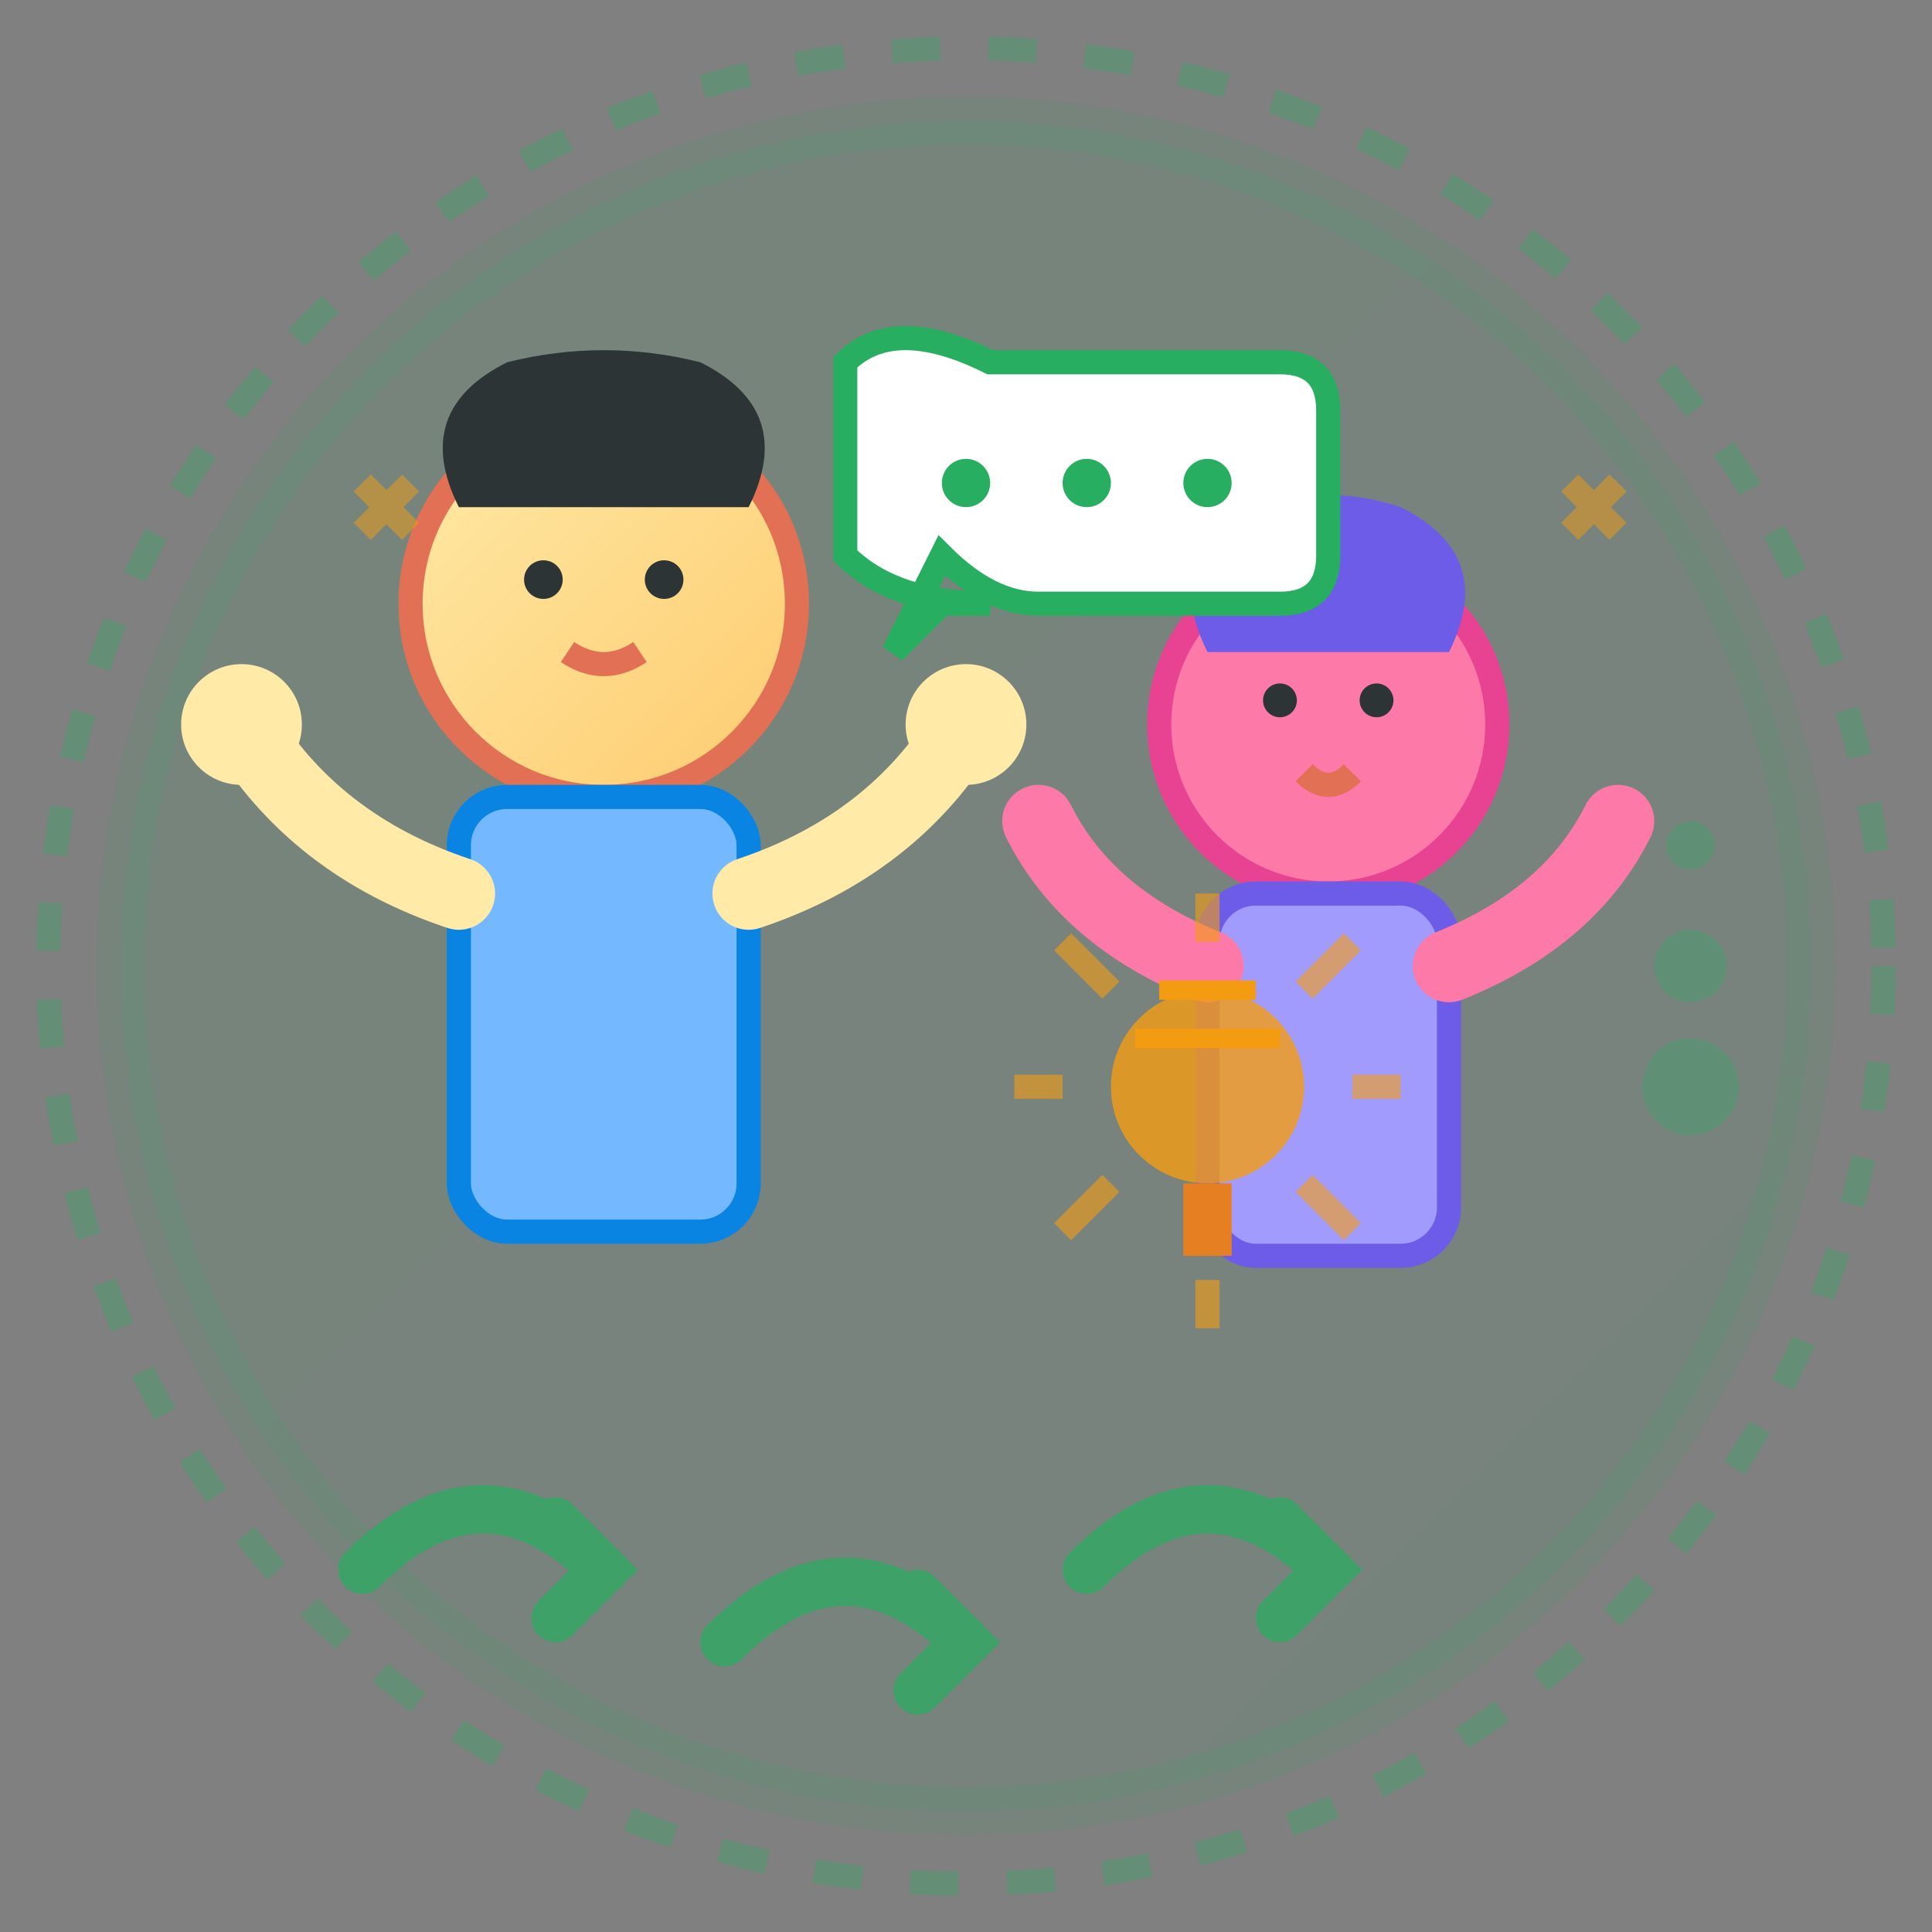 <svg width="80" height="80" viewBox="0 0 80 80" fill="none" xmlns="http://www.w3.org/2000/svg">
  <rect x="0" y="0" width="80" height="80" fill="#808080" stroke="none"/>
  <defs>
    <linearGradient id="coachingGradient" x1="0%" y1="0%" x2="100%" y2="100%">
      <stop offset="0%" stop-color="#27ae60"/>
      <stop offset="100%" stop-color="#229954"/>
    </linearGradient>
    
    <linearGradient id="personGradient" x1="0%" y1="0%" x2="100%" y2="100%">
      <stop offset="0%" stop-color="#ffeaa7"/>
      <stop offset="100%" stop-color="#fdcb6e"/>
    </linearGradient>
  </defs>
  
  <!-- Background circle -->
  <circle cx="40" cy="40" r="35" fill="url(#coachingGradient)" opacity="0.1" stroke="#27ae60" stroke-width="2"/>
  
  <!-- Coach figure -->
  <g transform="translate(25, 25)">
    <!-- Head -->
    <circle cx="0" cy="0" r="8" fill="url(#personGradient)" stroke="#e17055" stroke-width="1"/>
    
    <!-- Hair -->
    <path d="M-6 -4 Q-8 -8, -4 -10 Q0 -11, 4 -10 Q8 -8, 6 -4" fill="#2d3436"/>
    
    <!-- Face -->
    <circle cx="-2.5" cy="-1" r="0.8" fill="#2d3436"/>
    <circle cx="2.5" cy="-1" r="0.8" fill="#2d3436"/>
    <path d="M-1.5 2 Q0 3, 1.5 2" stroke="#e17055" stroke-width="1" fill="none"/>
    
    <!-- Body -->
    <rect x="-6" y="8" width="12" height="18" fill="#74b9ff" rx="2" stroke="#0984e3" stroke-width="1"/>
    
    <!-- Arms -->
    <path d="M-6 12 Q-12 10, -15 5" stroke="#ffeaa7" stroke-width="3" stroke-linecap="round"/>
    <path d="M6 12 Q12 10, 15 5" stroke="#ffeaa7" stroke-width="3" stroke-linecap="round"/>
    
    <!-- Hands -->
    <circle cx="-15" cy="5" r="2.5" fill="#ffeaa7"/>
    <circle cx="15" cy="5" r="2.5" fill="#ffeaa7"/>
  </g>
  
  <!-- Student/client figure -->
  <g transform="translate(55, 30)">
    <!-- Head -->
    <circle cx="0" cy="0" r="7" fill="#fd79a8" stroke="#e84393" stroke-width="1"/>
    
    <!-- Hair -->
    <path d="M-5 -3 Q-7 -7, -3 -9 Q0 -10, 3 -9 Q7 -7, 5 -3" fill="#6c5ce7"/>
    
    <!-- Face -->
    <circle cx="-2" cy="-1" r="0.7" fill="#2d3436"/>
    <circle cx="2" cy="-1" r="0.7" fill="#2d3436"/>
    <path d="M-1 2 Q0 3, 1 2" stroke="#e17055" stroke-width="1" fill="none"/>
    
    <!-- Body -->
    <rect x="-5" y="7" width="10" height="15" fill="#a29bfe" rx="2" stroke="#6c5ce7" stroke-width="1"/>
    
    <!-- Arms -->
    <path d="M-5 10 Q-10 8, -12 4" stroke="#fd79a8" stroke-width="3" stroke-linecap="round"/>
    <path d="M5 10 Q10 8, 12 4" stroke="#fd79a8" stroke-width="3" stroke-linecap="round"/>
  </g>
  
  <!-- Conversation/coaching symbols -->
  <g transform="translate(35, 15)">
    <!-- Speech bubble from coach -->
    <path d="M0 0 Q2 -2, 6 0 L18 0 Q20 0, 20 2 L20 8 Q20 10, 18 10 L8 10 Q6 10, 4 8 L2 12 L4 10 L6 10 Q2 10, 0 8 L0 2 Q0 0, 0 0 Z" fill="white" stroke="#27ae60" stroke-width="1"/>
    <circle cx="5" cy="5" r="1" fill="#27ae60"/>
    <circle cx="10" cy="5" r="1" fill="#27ae60"/>
    <circle cx="15" cy="5" r="1" fill="#27ae60"/>
  </g>
  
  <!-- Lightbulb idea symbol -->
  <g transform="translate(50, 45)">
    <circle cx="0" cy="0" r="4" fill="#f39c12" opacity="0.8"/>
    <rect x="-1" y="4" width="2" height="3" fill="#e67e22"/>
    <path d="M-3 -2 L3 -2 M-2 -4 L2 -4" stroke="#f39c12" stroke-width="0.8"/>
    
    <!-- Light rays -->
    <g stroke="#f39c12" stroke-width="1" opacity="0.6">
      <line x1="-6" y1="-6" x2="-4" y2="-4"/>
      <line x1="6" y1="-6" x2="4" y2="-4"/>
      <line x1="-6" y1="6" x2="-4" y2="4"/>
      <line x1="6" y1="6" x2="4" y2="4"/>
      <line x1="0" y1="-8" x2="0" y2="-6"/>
      <line x1="0" y1="8" x2="0" y2="10"/>
      <line x1="-8" y1="0" x2="-6" y2="0"/>
      <line x1="8" y1="0" x2="6" y2="0"/>
    </g>
  </g>
  
  <!-- Growth/progress arrows -->
  <g stroke="#27ae60" stroke-width="2" fill="none" opacity="0.7">
    <path d="M15 65 Q20 60, 25 65" stroke-linecap="round"/>
    <path d="M23 63 L25 65 L23 67" stroke-linecap="round"/>
    
    <path d="M30 68 Q35 63, 40 68" stroke-linecap="round"/>
    <path d="M38 66 L40 68 L38 70" stroke-linecap="round"/>
    
    <path d="M45 65 Q50 60, 55 65" stroke-linecap="round"/>
    <path d="M53 63 L55 65 L53 67" stroke-linecap="round"/>
  </g>
  
  <!-- Decorative elements -->
  <g opacity="0.5">
    <!-- Success stars -->
    <g stroke="#f39c12" stroke-width="1" fill="none">
      <path d="M65 20 L67 22 M67 20 L65 22"/>
      <path d="M15 20 L17 22 M17 20 L15 22"/>
    </g>
    
    <!-- Progress indicators -->
    <g fill="#27ae60" opacity="0.6">
      <circle cx="70" cy="35" r="1"/>
      <circle cx="70" cy="40" r="1.5"/>
      <circle cx="70" cy="45" r="2"/>
    </g>
  </g>
  
  <!-- Hand-drawn style border -->
  <circle cx="40" cy="40" r="38" fill="none" stroke="#27ae60" stroke-width="1" opacity="0.3" stroke-dasharray="2,2"/>
</svg>
